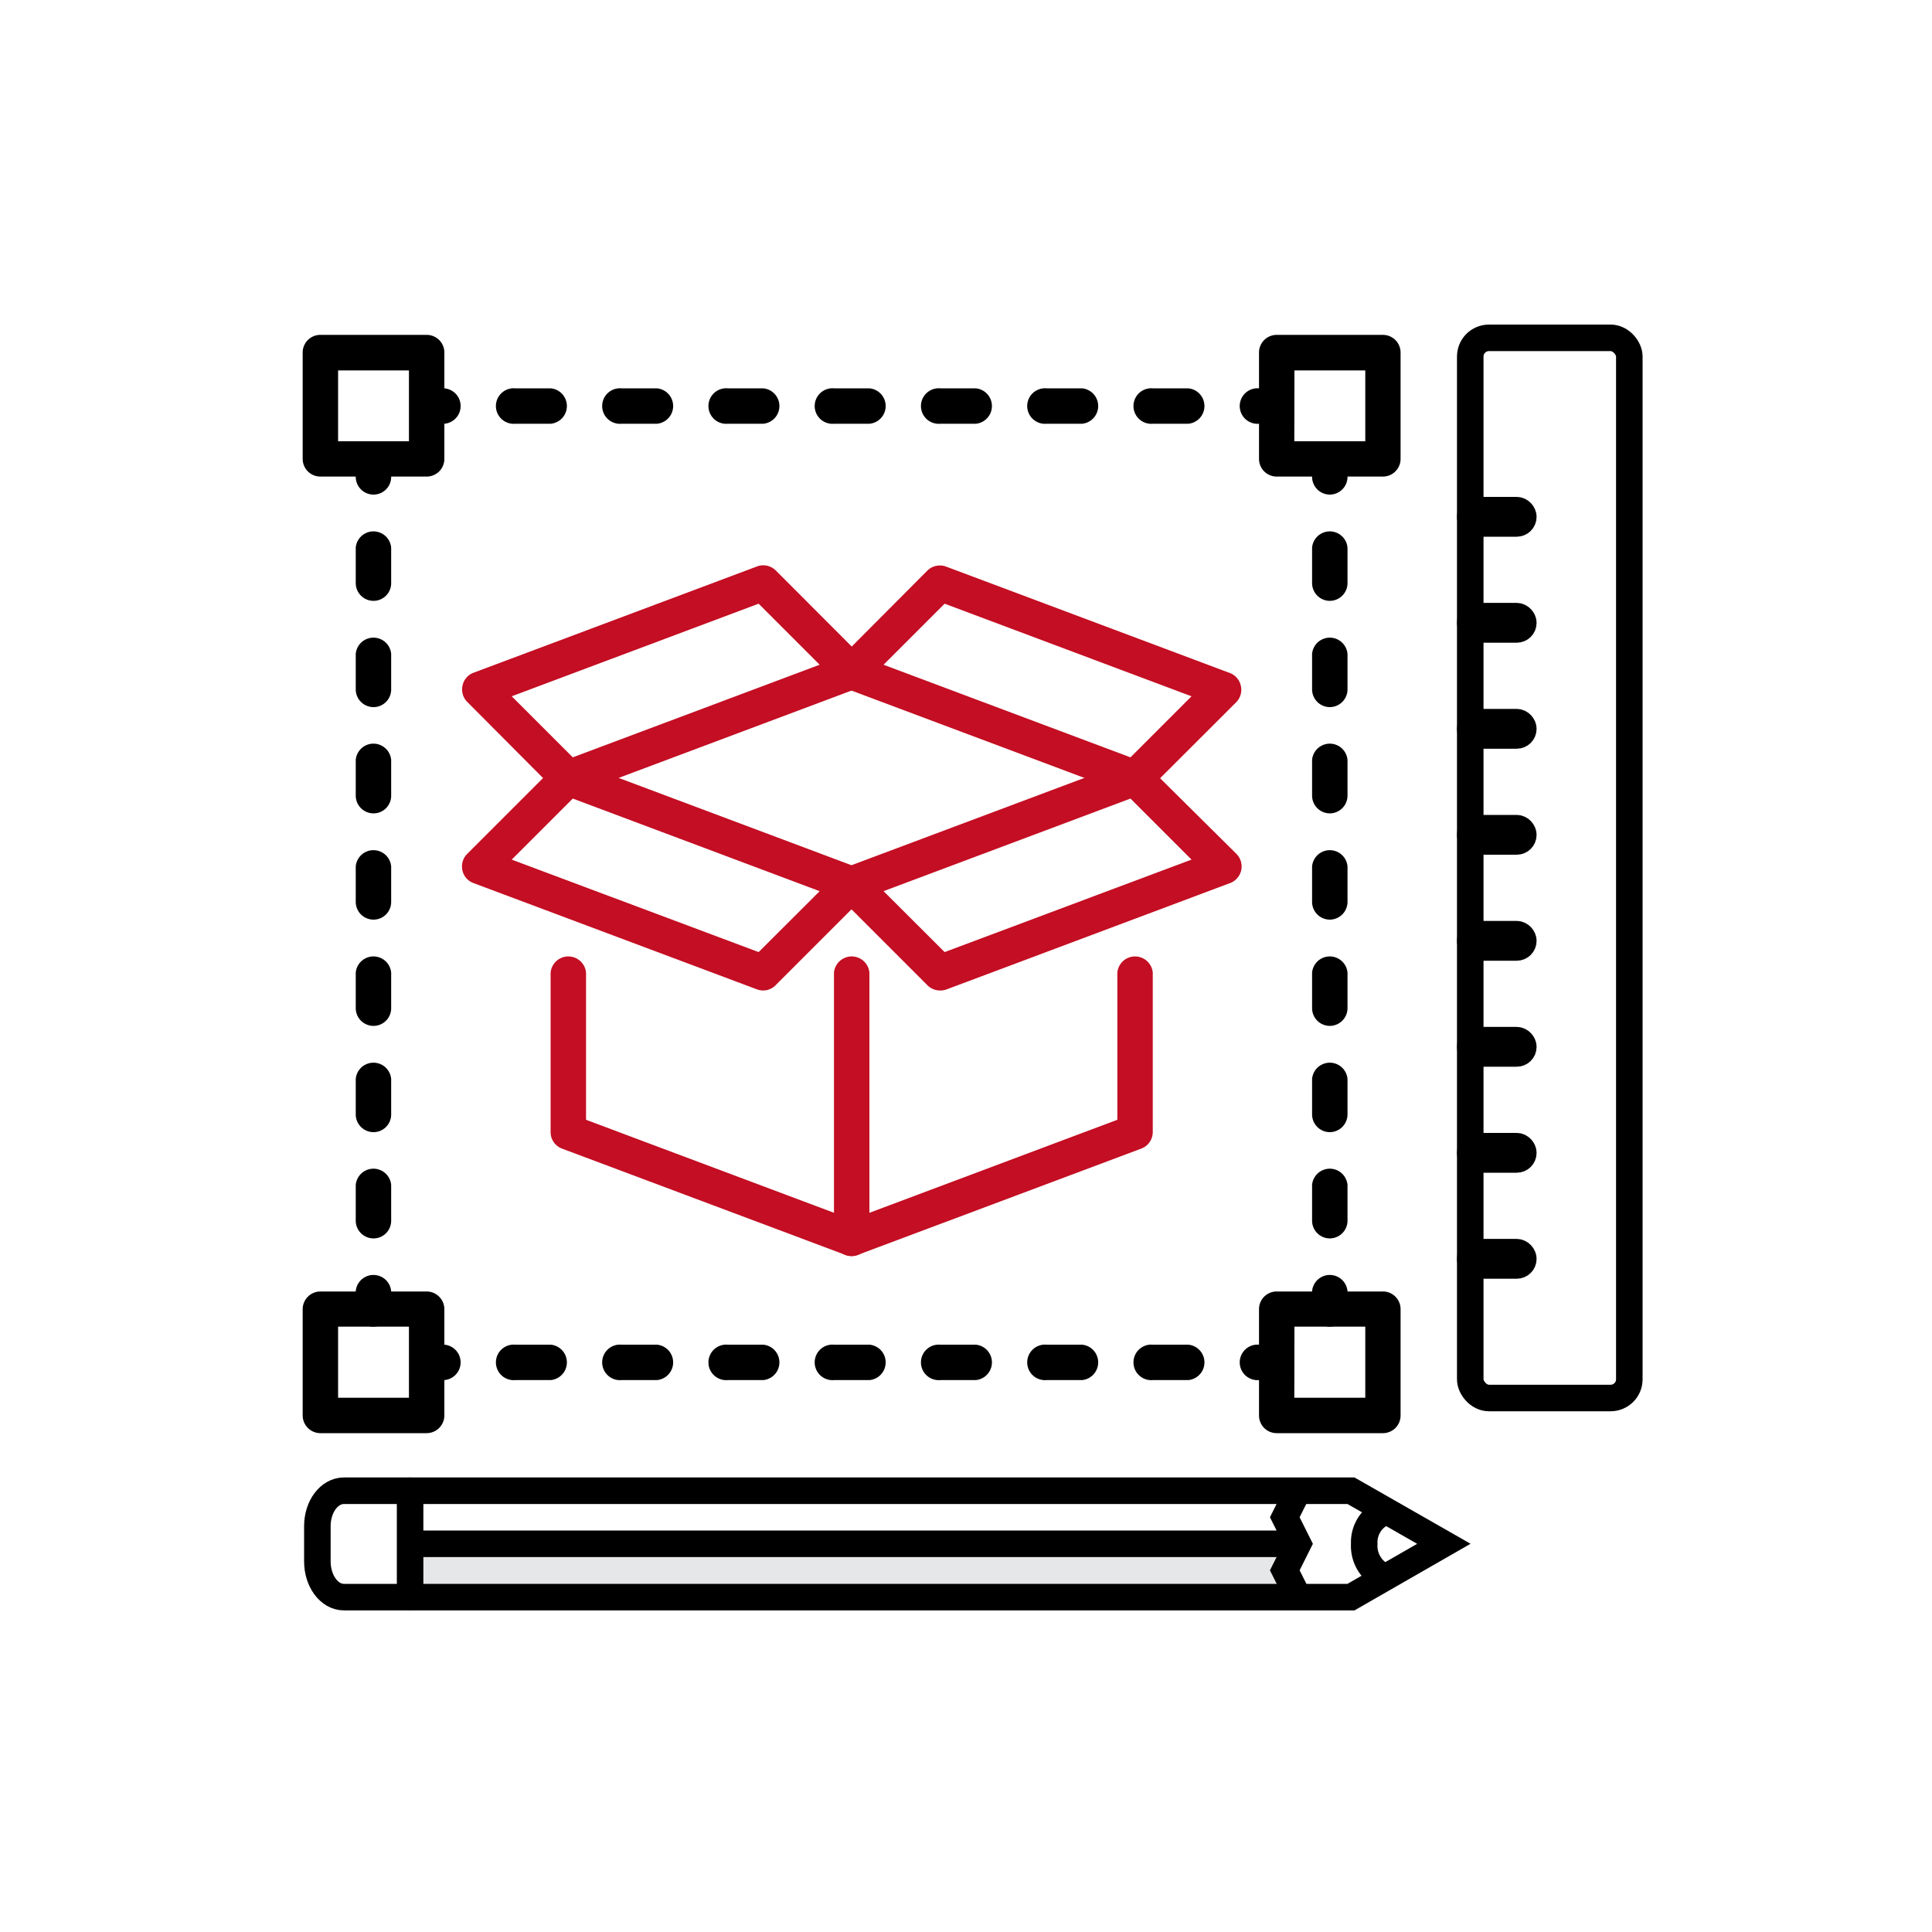 <svg id="圖層_1" data-name="圖層 1" xmlns="http://www.w3.org/2000/svg" viewBox="0 0 150 150"><defs><style>.cls-1{fill:#c30e23;}.cls-2{fill:#e6e7e8;}.cls-3,.cls-4{fill:none;stroke:#000;stroke-miterlimit:10;stroke-width:2.06px;}.cls-3{stroke-linecap:round;}</style></defs><path d="M29,87.9a1.38,1.38,0,0,1-1.38-1.38V83.77a1.38,1.38,0,0,1,2.75,0v2.75A1.37,1.37,0,0,1,29,87.9Z"/><path d="M33.12,37H24.87a1.37,1.37,0,0,1-1.37-1.37V27.4A1.37,1.37,0,0,1,24.87,26h8.25A1.37,1.37,0,0,1,34.5,27.4v8.25A1.37,1.37,0,0,1,33.12,37Zm-6.87-2.74h5.5v-5.5h-5.5Z"/><path d="M107.37,37H99.12a1.37,1.37,0,0,1-1.37-1.37V27.4A1.37,1.37,0,0,1,99.12,26h8.25a1.37,1.37,0,0,1,1.37,1.37v8.25A1.37,1.37,0,0,1,107.37,37Zm-6.88-2.74H106v-5.5h-5.5Z"/><path d="M33.12,111.27H24.87a1.38,1.38,0,0,1-1.37-1.37v-8.25a1.38,1.38,0,0,1,1.37-1.38h8.25a1.38,1.38,0,0,1,1.38,1.38v8.25A1.38,1.38,0,0,1,33.12,111.27Zm-6.87-2.75h5.5V103h-5.5Z"/><path d="M107.37,111.27H99.12a1.37,1.37,0,0,1-1.37-1.37v-8.25a1.37,1.37,0,0,1,1.37-1.38h8.25a1.37,1.37,0,0,1,1.37,1.38v8.25A1.37,1.37,0,0,1,107.37,111.27Zm-6.88-2.75H106V103h-5.5Z"/><path d="M103.24,63.15a1.38,1.38,0,0,1-1.37-1.38V59a1.38,1.38,0,0,1,2.75,0v2.75A1.38,1.38,0,0,1,103.24,63.15Z"/><path d="M103.24,79.65a1.38,1.38,0,0,1-1.37-1.38V75.52a1.38,1.38,0,0,1,2.75,0v2.75A1.38,1.38,0,0,1,103.24,79.65Z"/><path d="M103.24,71.4A1.38,1.38,0,0,1,101.87,70V67.27a1.38,1.38,0,0,1,2.75,0V70A1.38,1.38,0,0,1,103.24,71.4Z"/><path d="M103.24,54.9a1.38,1.38,0,0,1-1.37-1.38V50.77a1.38,1.38,0,0,1,2.75,0v2.75A1.38,1.38,0,0,1,103.24,54.9Z"/><path d="M103.24,87.9a1.38,1.38,0,0,1-1.37-1.38V83.77a1.38,1.38,0,0,1,2.75,0v2.75A1.38,1.38,0,0,1,103.24,87.9Z"/><path d="M103.24,46.65a1.38,1.38,0,0,1-1.37-1.38V42.52a1.38,1.38,0,0,1,2.75,0v2.75A1.38,1.38,0,0,1,103.24,46.65Z"/><path d="M103.24,96.15a1.38,1.38,0,0,1-1.37-1.38V92a1.38,1.38,0,0,1,2.75,0v2.75A1.38,1.38,0,0,1,103.24,96.15Z"/><path d="M103.24,38.4A1.38,1.38,0,0,1,101.87,37V35.65a1.38,1.38,0,0,1,2.75,0V37A1.38,1.38,0,0,1,103.24,38.4Z"/><path d="M103.24,103a1.37,1.37,0,0,1-1.37-1.37v-1.38a1.38,1.38,0,0,1,2.75,0v1.38A1.37,1.37,0,0,1,103.24,103Z"/><path d="M29,63.15a1.38,1.38,0,0,1-1.38-1.38V59a1.38,1.38,0,0,1,2.75,0v2.75A1.37,1.37,0,0,1,29,63.15Z"/><path d="M29,79.65a1.38,1.38,0,0,1-1.38-1.38V75.52a1.38,1.38,0,0,1,2.75,0v2.75A1.37,1.37,0,0,1,29,79.65Z"/><path d="M29,71.4A1.38,1.38,0,0,1,27.62,70V67.27a1.38,1.38,0,0,1,2.75,0V70A1.37,1.37,0,0,1,29,71.4Z"/><path d="M29,54.9a1.38,1.38,0,0,1-1.38-1.38V50.77a1.38,1.38,0,0,1,2.75,0v2.75A1.37,1.37,0,0,1,29,54.9Z"/><path d="M29,46.65a1.38,1.38,0,0,1-1.38-1.38V42.52a1.38,1.38,0,0,1,2.75,0v2.75A1.37,1.37,0,0,1,29,46.65Z"/><path d="M29,96.15a1.38,1.38,0,0,1-1.38-1.38V92a1.38,1.38,0,0,1,2.75,0v2.75A1.37,1.37,0,0,1,29,96.15Z"/><path d="M29,38.4A1.38,1.38,0,0,1,27.62,37V35.65a1.38,1.38,0,0,1,2.75,0V37A1.37,1.37,0,0,1,29,38.4Z"/><path d="M29,103a1.37,1.37,0,0,1-1.38-1.37v-1.38a1.38,1.38,0,0,1,2.75,0v1.38A1.37,1.37,0,0,1,29,103Z"/><path d="M75.75,107.15H73a1.38,1.38,0,1,1,0-2.75h2.75a1.38,1.38,0,0,1,0,2.75Z"/><path d="M59.25,107.15H56.5a1.38,1.38,0,1,1,0-2.75h2.75a1.38,1.38,0,0,1,0,2.75Z"/><path d="M67.5,107.15H64.75a1.38,1.38,0,1,1,0-2.75H67.5a1.38,1.38,0,0,1,0,2.75Z"/><path d="M84,107.15H81.25a1.38,1.38,0,1,1,0-2.75H84a1.38,1.38,0,0,1,0,2.75Z"/><path d="M51,107.15H48.25a1.38,1.38,0,1,1,0-2.75H51a1.38,1.38,0,0,1,0,2.75Z"/><path d="M92.25,107.15H89.5a1.38,1.38,0,1,1,0-2.75h2.75a1.38,1.38,0,0,1,0,2.75Z"/><path d="M42.75,107.15H40a1.38,1.38,0,1,1,0-2.75h2.75a1.38,1.38,0,0,1,0,2.75Z"/><path d="M99.12,107.15H97.75a1.38,1.38,0,1,1,0-2.75h1.37a1.38,1.38,0,0,1,0,2.75Z"/><path d="M34.5,107.15H33.12a1.38,1.38,0,0,1,0-2.75H34.5a1.38,1.38,0,0,1,0,2.75Z"/><path d="M75.75,32.9H73a1.38,1.38,0,1,1,0-2.75h2.75a1.38,1.38,0,0,1,0,2.75Z"/><path d="M59.25,32.9H56.5a1.38,1.38,0,1,1,0-2.75h2.75a1.38,1.38,0,0,1,0,2.75Z"/><path d="M67.5,32.9H64.75a1.38,1.38,0,1,1,0-2.75H67.5a1.38,1.38,0,0,1,0,2.75Z"/><path d="M84,32.9H81.25a1.38,1.38,0,1,1,0-2.75H84a1.38,1.38,0,0,1,0,2.75Z"/><path d="M51,32.9H48.25a1.38,1.38,0,1,1,0-2.75H51a1.38,1.38,0,0,1,0,2.75Z"/><path d="M92.25,32.9H89.5a1.38,1.38,0,1,1,0-2.75h2.75a1.38,1.38,0,0,1,0,2.75Z"/><path d="M42.75,32.9H40a1.38,1.38,0,1,1,0-2.75h2.75a1.38,1.38,0,0,1,0,2.75Z"/><path d="M99.12,32.9H97.75a1.38,1.38,0,1,1,0-2.75h1.37a1.38,1.38,0,0,1,0,2.75Z"/><path d="M34.5,32.9H33.12a1.38,1.38,0,0,1,0-2.75H34.5a1.38,1.38,0,0,1,0,2.75Z"/><path class="cls-1" d="M73,76.9a1.38,1.38,0,0,1-1-.41l-6.87-6.87a1.38,1.38,0,0,1,.49-2.26l22-8.25a1.37,1.37,0,0,1,1.45.32L96,66.3a1.38,1.38,0,0,1-.49,2.26l-22,8.25A1.36,1.36,0,0,1,73,76.9Zm-4.4-7.71,4.74,4.73,19.17-7.18L87.77,62Z"/><path class="cls-1" d="M59.25,76.9a1.41,1.41,0,0,1-.49-.09l-22-8.25a1.34,1.34,0,0,1-.86-1,1.37,1.37,0,0,1,.37-1.26l6.87-6.87a1.36,1.36,0,0,1,1.46-.32l22,8.25a1.38,1.38,0,0,1,.87,1,1.4,1.4,0,0,1-.38,1.26l-6.87,6.87A1.34,1.34,0,0,1,59.25,76.9ZM39.73,66.74,58.9,73.92l4.74-4.73L44.47,62Z"/><path class="cls-1" d="M66.12,97.52a1.37,1.37,0,0,1-.48-2.66l21.11-7.92V75.52a1.38,1.38,0,0,1,2.75,0V87.9a1.37,1.37,0,0,1-.9,1.28l-22,8.25A1.32,1.32,0,0,1,66.12,97.52Z"/><path class="cls-1" d="M66.12,97.52a1.36,1.36,0,0,1-.48-.09l-22-8.25a1.36,1.36,0,0,1-.89-1.28V75.52a1.38,1.38,0,0,1,2.75,0V86.94l19.25,7.22V75.52a1.38,1.38,0,0,1,2.75,0V96.15a1.38,1.38,0,0,1-.59,1.13A1.41,1.41,0,0,1,66.12,97.52Z"/><path class="cls-1" d="M44.12,61.77a1.39,1.39,0,0,1-1-.4L36.28,54.5a1.38,1.38,0,0,1-.37-1.27,1.35,1.35,0,0,1,.86-1l22-8.25a1.38,1.38,0,0,1,1.46.31l6.87,6.88a1.37,1.37,0,0,1-.49,2.26l-22,8.25A1.62,1.62,0,0,1,44.12,61.77Zm-4.39-7.71,4.74,4.74,19.17-7.19L58.9,46.87Z"/><path class="cls-1" d="M88.12,61.77a1.61,1.61,0,0,1-.48-.08l-22-8.25a1.38,1.38,0,0,1-.86-1,1.36,1.36,0,0,1,.37-1.26L72,44.3A1.39,1.39,0,0,1,73.48,44l22,8.25a1.37,1.37,0,0,1,.86,1A1.38,1.38,0,0,1,96,54.5l-6.88,6.87A1.37,1.37,0,0,1,88.12,61.77ZM68.6,51.61,87.77,58.8l4.74-4.74L73.34,46.87Z"/><rect class="cls-2" x="32.87" y="119.86" width="66.88" height="4.12"/><path class="cls-3" d="M24.64,121.23v-2.74c0-1.52.92-2.75,2.06-2.75h78.19l7.21,4.12L104.89,124H26.7C25.56,124,24.64,122.75,24.64,121.23Z"/><line class="cls-3" x1="31.84" y1="115.74" x2="31.84" y2="123.97"/><polyline class="cls-4" points="100.78 115.74 99.75 117.8 100.78 119.86 99.75 121.92 100.78 123.97"/><line class="cls-4" x1="100.78" y1="119.86" x2="31.84" y2="119.86"/><path class="cls-4" d="M107.67,117.33a2.53,2.53,0,0,0-1.75,2.53,2.63,2.63,0,0,0,1.63,2.6"/><rect class="cls-4" x="114.15" y="26.23" width="12.35" height="82.31" rx="1.45"/><rect class="cls-4" x="114.15" y="47.84" width="4.12" height="1.03" rx="0.51"/><rect class="cls-4" x="114.15" y="39.61" width="4.12" height="1.03" rx="0.51"/><rect class="cls-4" x="114.15" y="56.07" width="4.12" height="1.03" rx="0.51"/><rect class="cls-4" x="114.15" y="64.3" width="4.12" height="1.03" rx="0.51"/><rect class="cls-4" x="114.15" y="72.53" width="4.12" height="1.03" rx="0.51"/><rect class="cls-4" x="114.15" y="80.76" width="4.12" height="1.03" rx="0.51"/><rect class="cls-4" x="114.15" y="88.99" width="4.12" height="1.03" rx="0.51"/><rect class="cls-4" x="114.15" y="97.22" width="4.12" height="1.03" rx="0.51"/></svg>